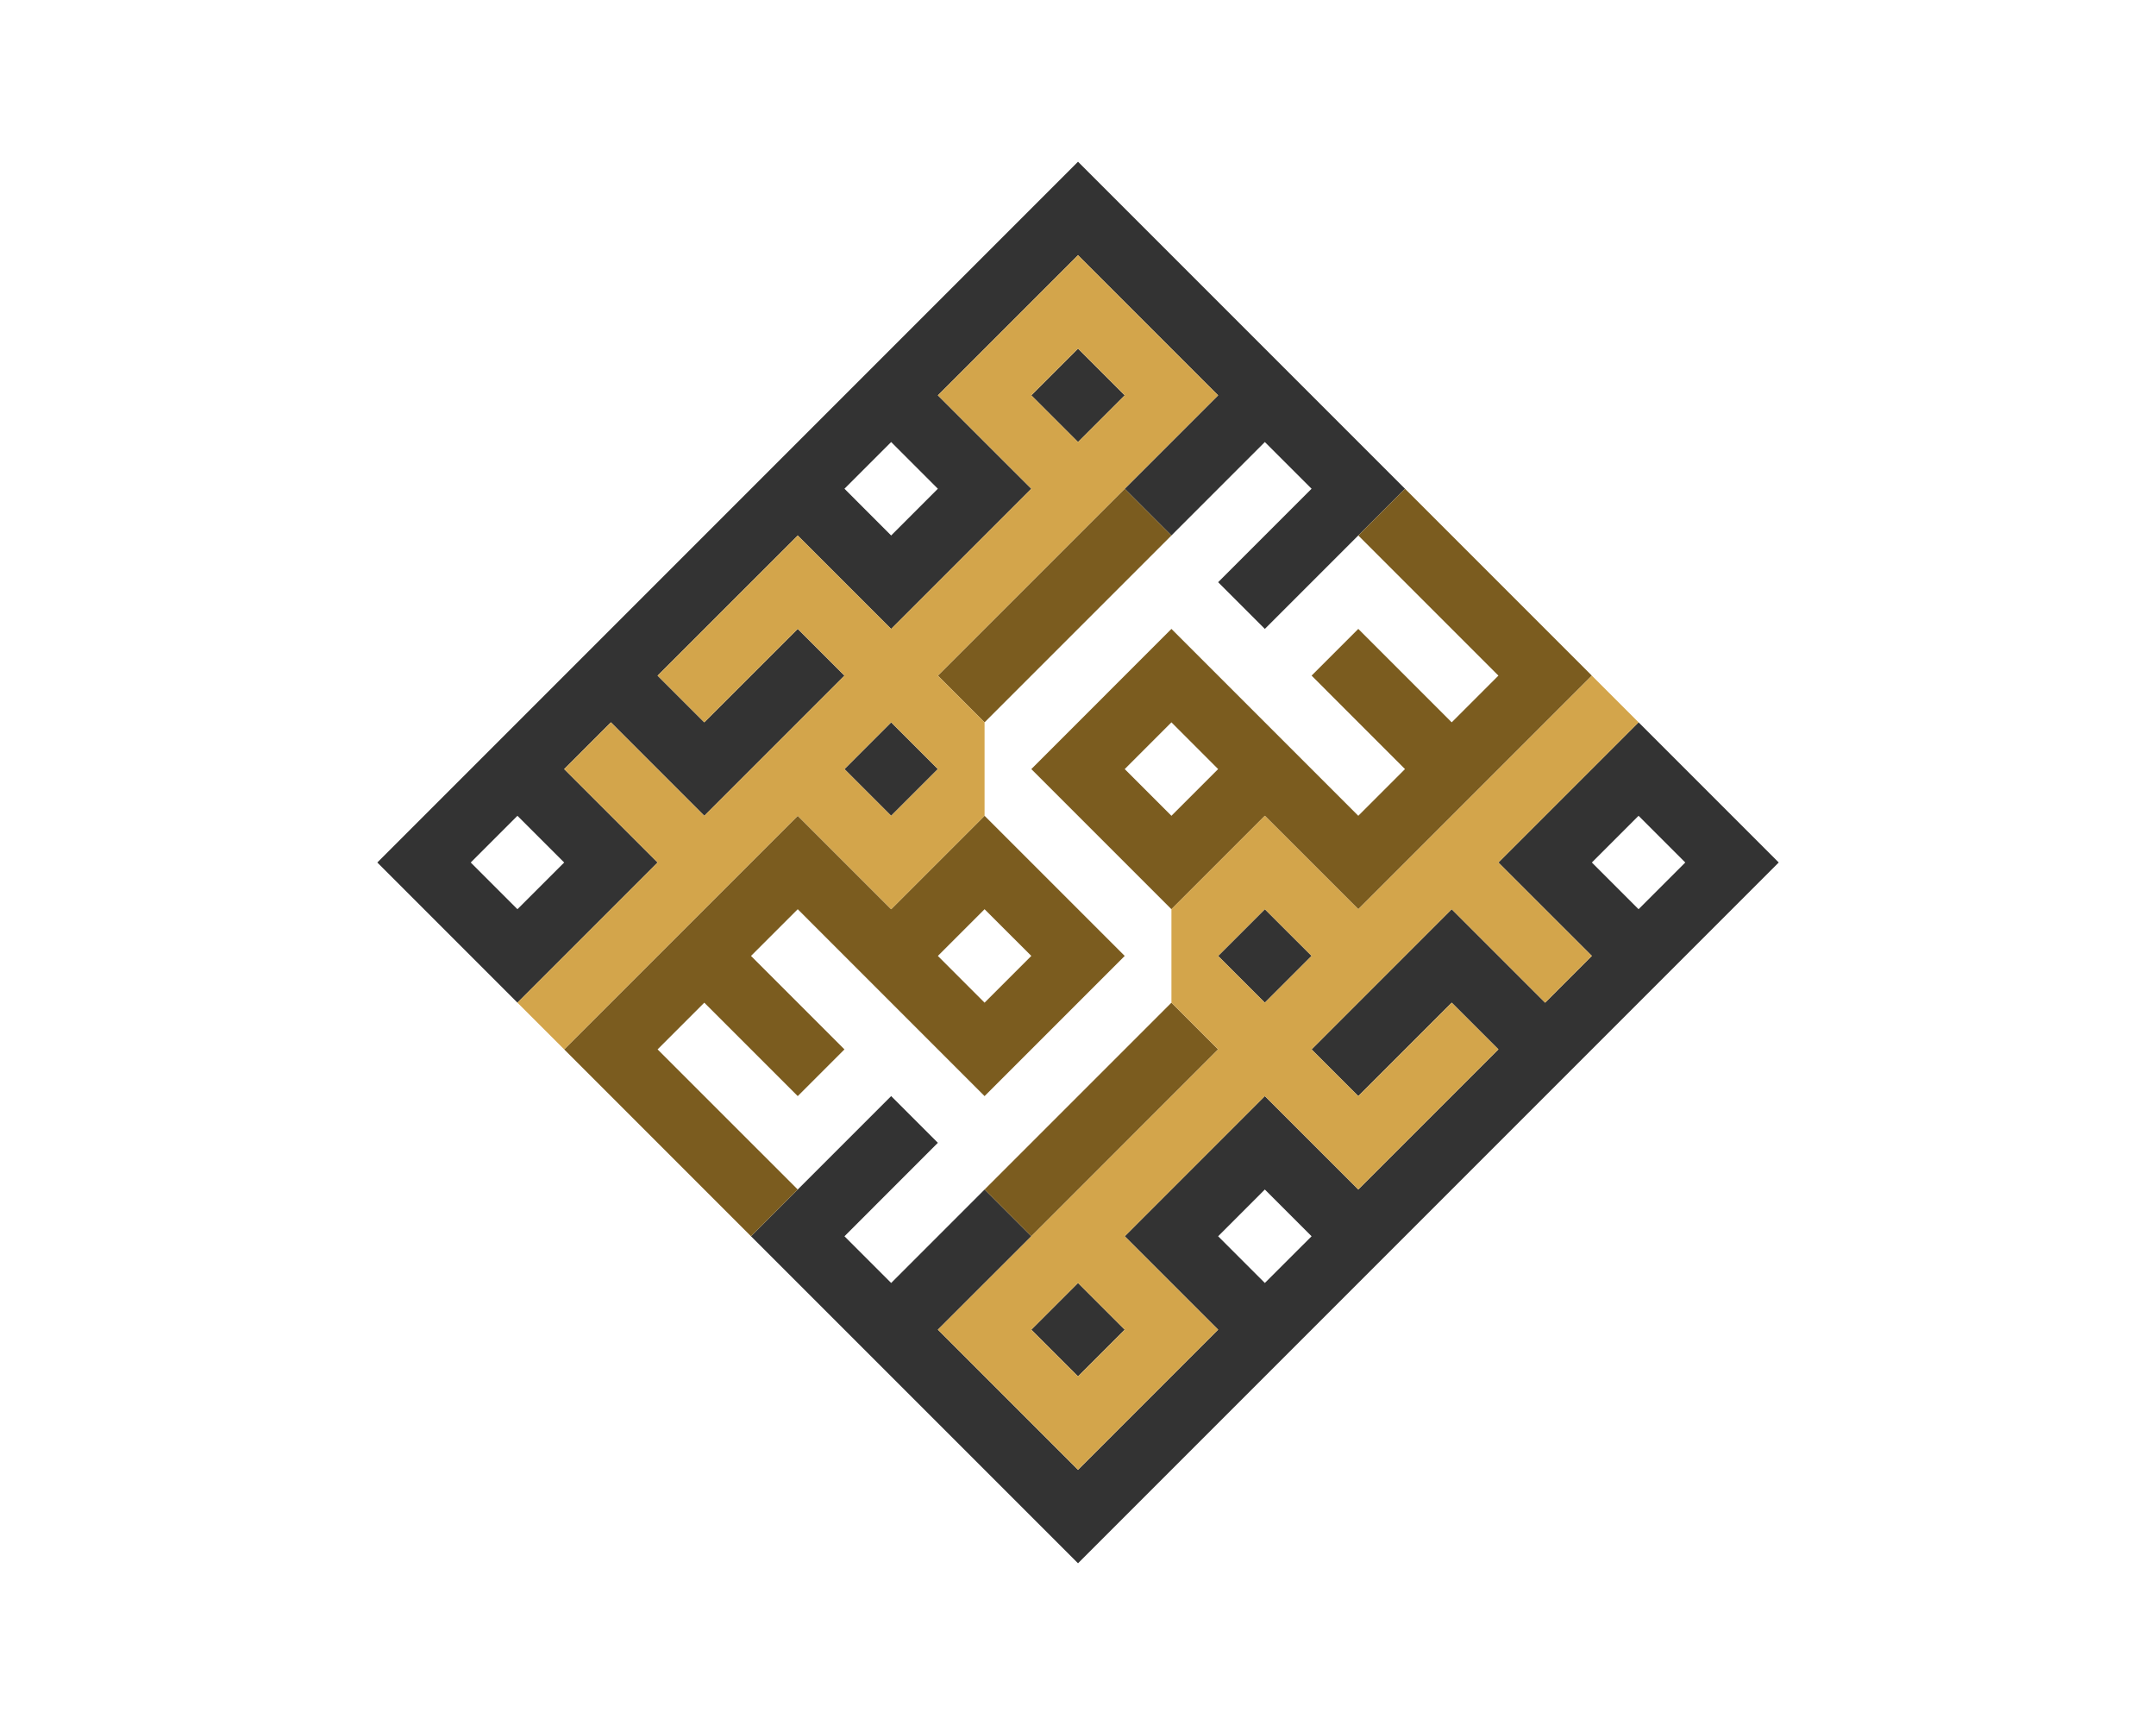 <?xml version="1.0" encoding="UTF-8"?>
<!-- Creator: CorelDRAW -->
<svg xmlns="http://www.w3.org/2000/svg" xmlns:xlink="http://www.w3.org/1999/xlink" xmlns:xodm="http://www.corel.com/coreldraw/odm/2003" xml:space="preserve" width="900px" height="720px" version="1.1" shape-rendering="geometricPrecision" text-rendering="geometricPrecision" image-rendering="optimizeQuality" fill-rule="evenodd" clip-rule="evenodd" viewBox="0 0 493.47 394.78">
 <g id="Layer_x0020_1">
  <rect fill="white" width="493.47" height="394.78"></rect>
  <g id="_3112090573184">
   <path fill="#333333" d="M289.5 208.08l-10.69 10.69 10.69 10.7 10.7 -10.7 -10.7 -10.69zm-85.53 42.77l-32.08 32.08 74.85 74.84 160.38 -160.38 -32.08 -32.08 -32.08 32.08 21.39 21.38 -10.69 10.7 -21.39 -21.39 -32.07 32.08 10.69 10.69 21.38 -21.38 10.69 10.69 -32.07 32.07 -21.39 -21.38 -32.07 32.08 21.38 21.38 -32.07 32.08 -32.08 -32.08 21.39 -21.38 -10.7 -10.7 -21.38 21.39 -10.69 -10.69 21.38 -21.39 -10.69 -10.69zm42.77 42.77l-10.69 10.69 10.69 10.69 10.69 -10.69 -10.69 -10.69zm42.76 0l-10.69 -10.69 10.69 -10.7 10.7 10.7 -10.7 10.69zm85.54 -106.92l10.69 10.69 -10.69 10.69 -10.69 -10.69 10.69 -10.69z"></path>
   <path fill="#333333" d="M203.97 186.7l10.69 -10.69 -10.69 -10.7 -10.69 10.7 10.69 10.69zm85.53 -42.77l32.08 -32.08 -74.84 -74.84 -160.38 160.38 32.07 32.08 32.08 -32.08 -21.38 -21.38 10.69 -10.7 21.38 21.39 32.08 -32.08 -10.69 -10.69 -21.39 21.38 -10.69 -10.69 32.08 -32.07 21.38 21.38 32.08 -32.08 -21.39 -21.38 32.08 -32.08 32.07 32.08 -21.38 21.38 10.69 10.7 21.38 -21.39 10.7 10.69 -21.39 21.39 10.69 10.69zm-42.76 -42.77l10.69 -10.69 -10.69 -10.69 -10.69 10.69 10.69 10.69zm-42.77 0l10.69 10.69 -10.69 10.7 -10.69 -10.7 10.69 -10.69zm-85.54 106.92l-10.69 -10.69 10.69 -10.69 10.7 10.69 -10.7 10.69z"></path>
   <path fill="#7B5C1F" d="M214.66 154.62l10.69 10.69 42.77 -42.76 -10.69 -10.7 -42.77 42.77zm96.23 53.46l53.46 -53.46 -42.77 -42.77 -10.69 10.7 32.07 32.07 -10.69 10.69 -21.38 -21.38 -10.69 10.69 21.38 21.39 -10.69 10.69 -42.77 -42.77 -32.07 32.08 32.07 32.07 21.38 -21.38 21.39 21.38zm-53.46 -32.07l10.69 -10.7 10.69 10.7 -10.69 10.69 -10.69 -10.69zm-32.08 96.22l10.7 10.7 42.76 -42.77 -10.69 -10.69 -42.77 42.76zm-42.76 -85.53l-53.46 53.46 42.76 42.77 10.7 -10.7 -32.08 -32.07 10.69 -10.69 21.39 21.38 10.69 -10.69 -21.39 -21.39 10.7 -10.69 42.76 42.77 32.08 -32.08 -32.08 -32.07 -21.38 21.38 -21.38 -21.38zm53.46 32.07l-10.7 10.7 -10.69 -10.7 10.69 -10.69 10.7 10.69z"></path>
   <path fill="#D3A54B" d="M193.28 176.01l10.69 -10.7 10.69 10.7 -10.69 10.69 -10.69 -10.69zm32.07 10.69l0 -21.39 -10.69 -10.69 42.77 -42.77 21.38 -21.38 -32.07 -32.08 -32.08 32.08 21.39 21.38 -32.08 32.08 -21.38 -21.38 -32.08 32.07 10.69 10.69 21.39 -21.38 10.69 10.69 -32.08 32.08 -21.38 -21.39 -10.69 10.7 21.38 21.38 -32.08 32.08 10.7 10.69 53.46 -53.46 21.38 21.38 21.38 -21.38zm32.08 -96.23l-10.69 10.69 -10.69 -10.69 10.69 -10.69 10.69 10.69z"></path>
   <path fill="#D3A54B" d="M268.12 208.08l0 21.39 10.69 10.69 -42.76 42.77 -21.39 21.38 32.08 32.07 32.07 -32.07 -21.38 -21.38 32.07 -32.08 21.39 21.38 32.07 -32.07 -10.69 -10.69 -21.38 21.38 -10.69 -10.69 32.07 -32.08 21.39 21.39 10.69 -10.7 -21.39 -21.38 32.08 -32.08 -10.69 -10.69 -53.46 53.46 -21.39 -21.38 -21.38 21.38zm21.38 21.39l-10.69 -10.7 10.69 -10.69 10.7 10.69 -10.7 10.7zm-53.45 74.84l10.69 -10.69 10.69 10.69 -10.69 10.69 -10.69 -10.69z"></path>
  </g>
 </g>
</svg>
